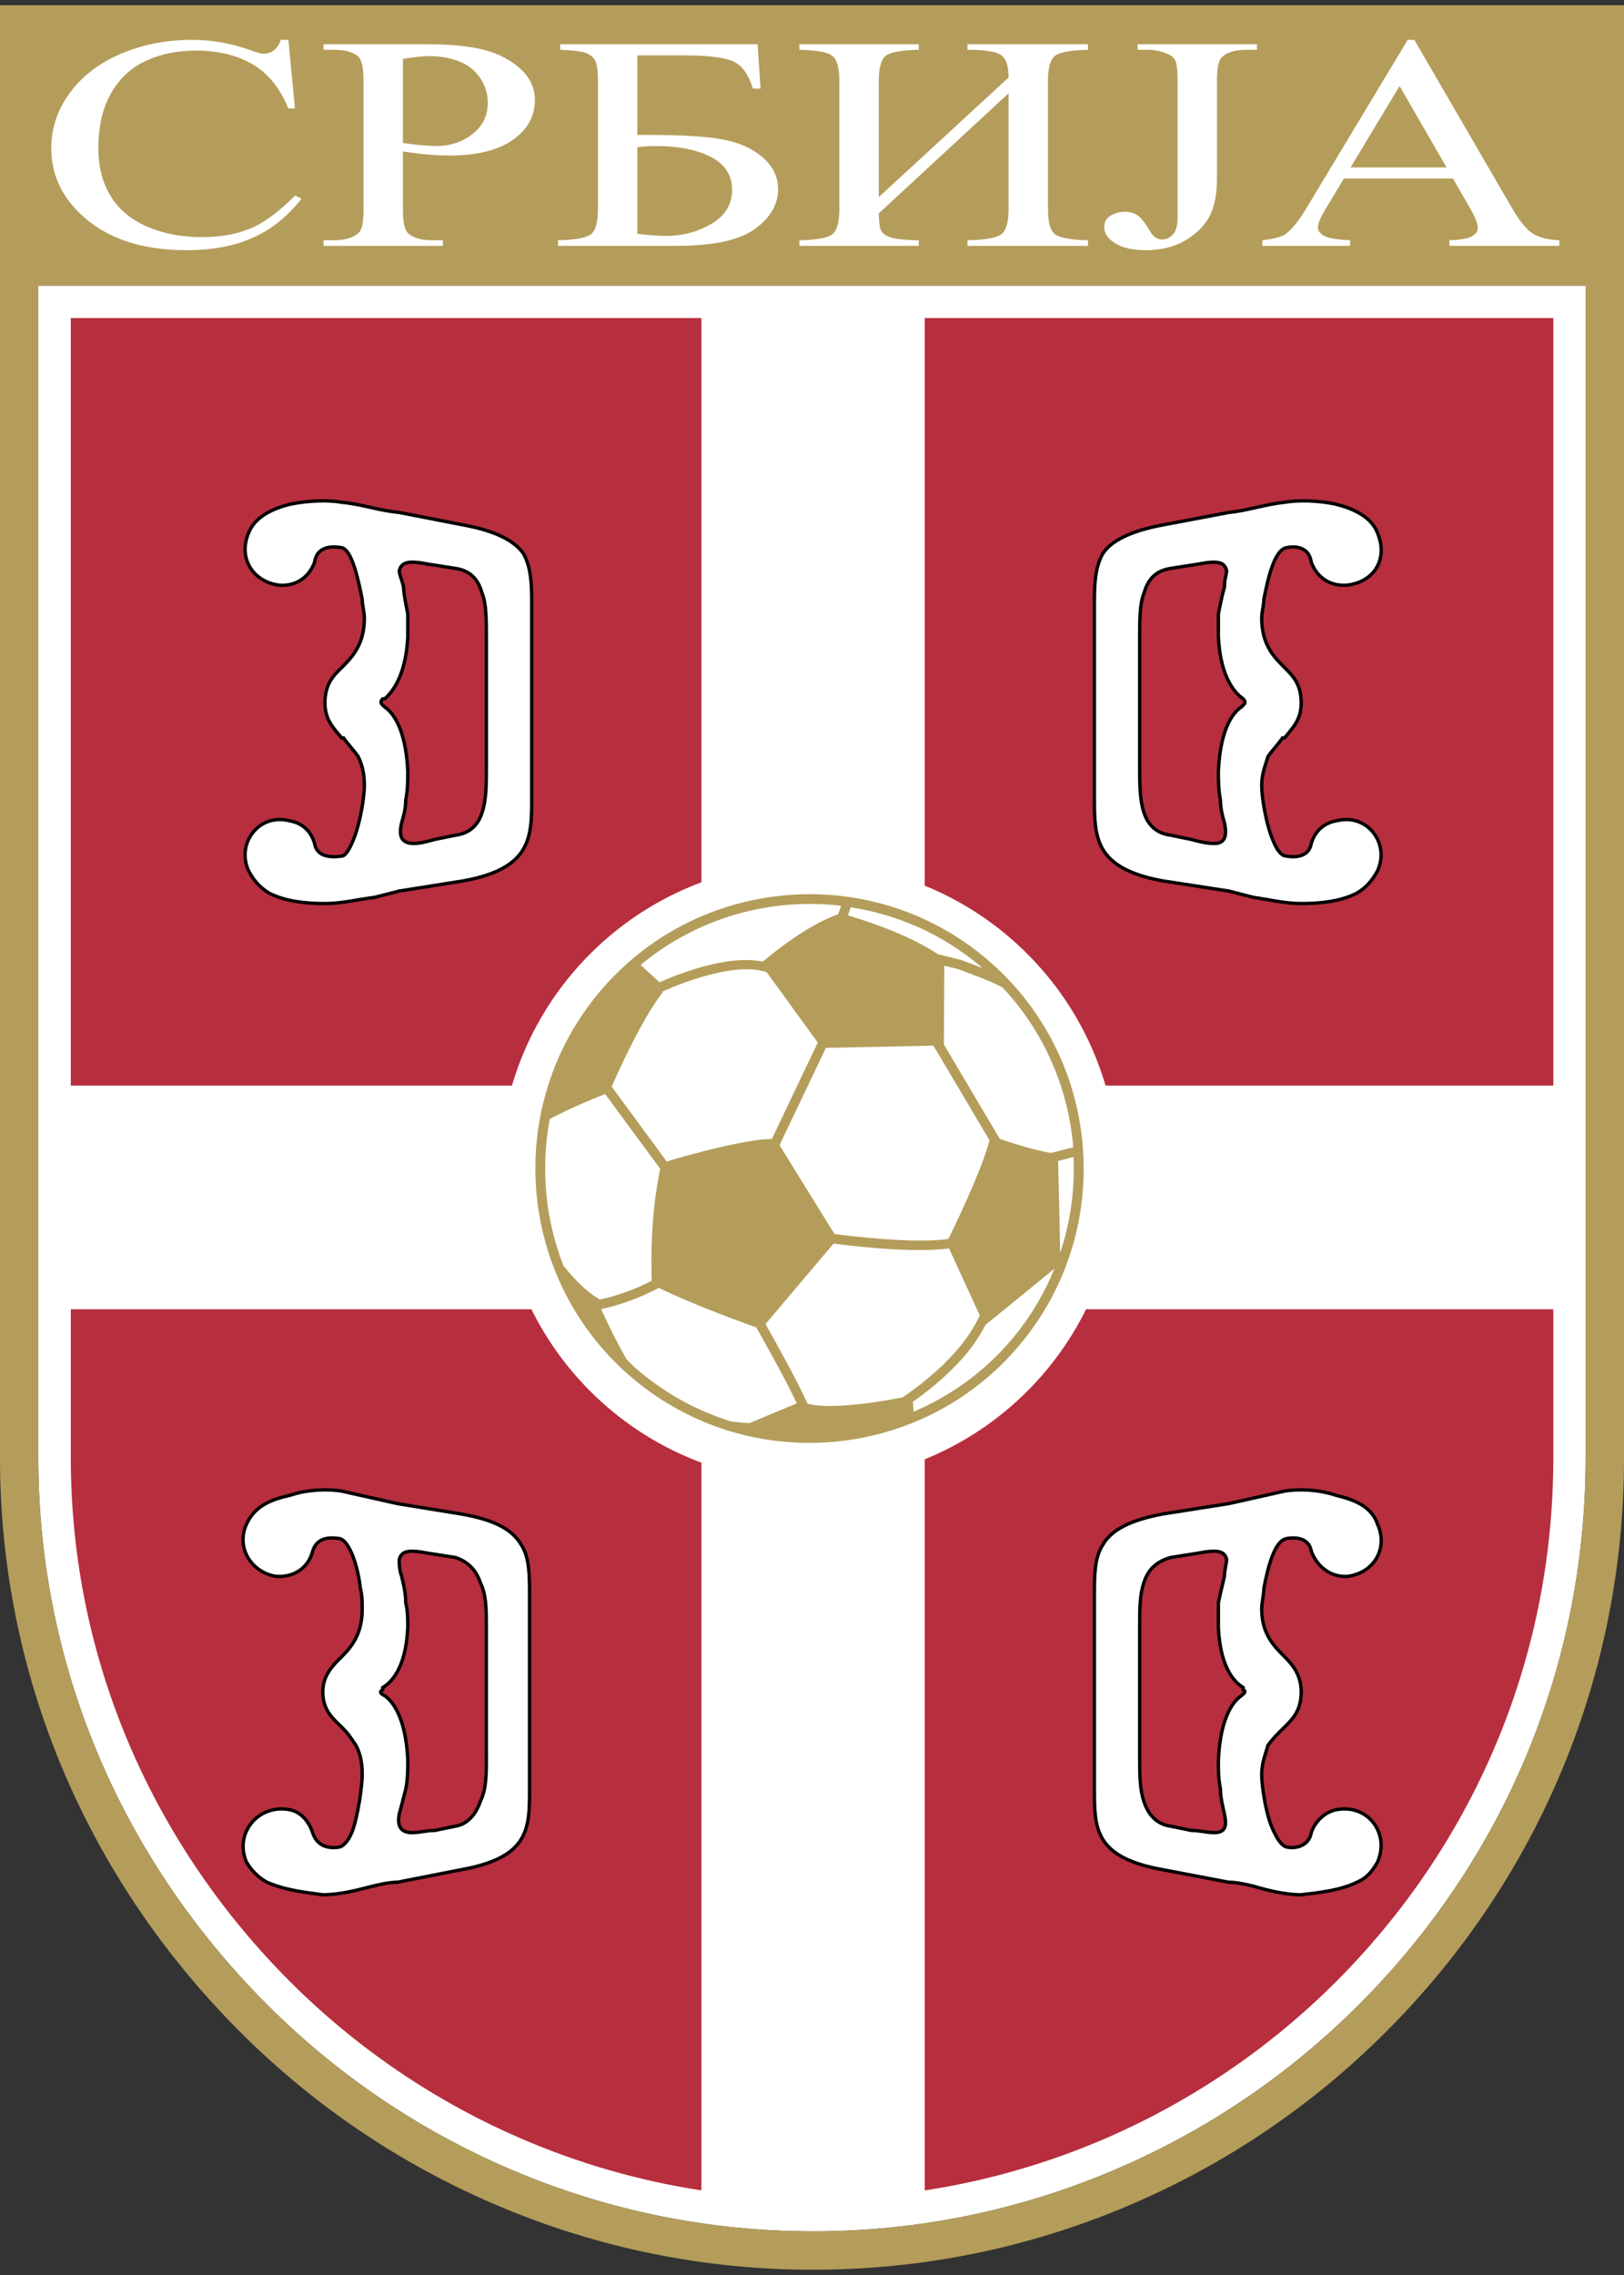 <svg width="30" height="42" viewBox="0 0 30 42" fill="none" xmlns="http://www.w3.org/2000/svg">
<rect x="0" y="0" width="30" height="42" fill="#333333" stroke="none"/>
<path d="M0.708 5.273V26.918C0.708 30.7 2.209 34.283 4.933 37.007C6.244 38.318 7.775 39.349 9.483 40.072C11.244 40.816 13.107 41.194 15.019 41.194C16.934 41.194 18.798 40.816 20.558 40.072C22.264 39.35 23.793 38.319 25.105 37.007C27.805 34.307 29.291 30.724 29.291 26.918V5.273H28.693H0.708ZM28.094 26.918C28.094 30.404 26.731 33.687 24.258 36.16C21.784 38.633 18.503 39.995 15.019 39.995C13.268 39.995 11.562 39.65 9.95 38.968C8.385 38.306 6.982 37.362 5.781 36.16C3.283 33.661 1.907 30.38 1.907 26.918C1.907 26.918 1.907 7.602 1.907 6.471C3.028 6.471 26.972 6.471 28.094 6.471C28.094 7.602 28.094 26.918 28.094 26.918Z" fill="white"/>
<path d="M1.308 5.872V26.918C1.308 30.7 2.872 34.099 5.358 36.584C7.839 39.065 11.28 40.595 15.02 40.595C18.766 40.595 22.201 39.065 24.682 36.584C27.167 34.099 28.694 30.7 28.694 26.918V5.872H1.308Z" fill="#B72E3E"/>
<path fill-rule="evenodd" clip-rule="evenodd" d="M1.199 20.042H12.957V5.708H17.082V20.042H28.801V24.171H17.082V40.607C16.394 40.72 15.704 40.758 15.02 40.758C14.331 40.758 13.647 40.721 12.957 40.607V24.171H1.199V20.042Z" fill="white"/>
<path d="M0 0.097V26.918C0 30.889 1.574 34.65 4.432 37.508C5.808 38.884 7.415 39.966 9.207 40.724C11.055 41.506 13.011 41.903 15.019 41.903C17.029 41.903 18.986 41.506 20.834 40.724C22.624 39.966 24.229 38.885 25.606 37.508C28.44 34.675 30 30.913 30 26.918V0.097H0ZM29.291 26.918C29.291 30.725 27.805 34.308 25.105 37.007C23.793 38.319 22.264 39.35 20.558 40.072C18.797 40.817 16.934 41.194 15.019 41.194C13.106 41.194 11.244 40.817 9.482 40.072C7.775 39.35 6.244 38.319 4.933 37.007C2.209 34.283 0.708 30.7 0.708 26.918V5.273H28.693H29.292V26.918H29.291Z" fill="#B49D5A"/>
<path d="M16.348 40.528C15.91 40.571 15.467 40.595 15.019 40.595C15.461 40.595 15.904 40.569 16.348 40.528Z" fill="white"/>
<path d="M17.082 40.443V40.422C16.89 40.451 16.701 40.488 16.507 40.51C16.698 40.489 16.89 40.475 17.082 40.443Z" fill="white"/>
<path d="M12.956 40.443C13.151 40.475 13.344 40.489 13.539 40.51C13.342 40.489 13.15 40.451 12.956 40.42V40.443Z" fill="white"/>
<path d="M15.019 40.595C14.57 40.595 14.126 40.571 13.687 40.528C14.132 40.569 14.574 40.595 15.019 40.595Z" fill="white"/>
<path d="M8.522 27.951L7.341 27.759C6.996 27.682 6.657 27.606 6.312 27.528C6.081 27.49 5.698 27.49 5.356 27.606C5.013 27.682 4.705 27.799 4.551 28.144C4.363 28.561 4.629 29.02 5.087 29.1C5.432 29.132 5.698 28.94 5.776 28.637C5.849 28.404 6.043 28.37 6.274 28.404C6.463 28.448 6.617 28.94 6.657 29.325C6.691 29.443 6.691 29.591 6.691 29.704C6.691 30.167 6.499 30.396 6.312 30.586C6.154 30.738 5.963 30.929 5.963 31.234C5.963 31.579 6.155 31.731 6.312 31.884C6.312 31.884 6.312 31.884 6.348 31.922C6.426 31.996 6.499 32.11 6.577 32.224C6.657 32.381 6.691 32.535 6.691 32.764C6.691 32.957 6.617 33.528 6.499 33.833C6.463 33.913 6.387 34.064 6.274 34.099C6.042 34.139 5.849 34.065 5.775 33.833C5.697 33.602 5.545 33.45 5.356 33.411C4.782 33.296 4.325 33.833 4.55 34.37C4.628 34.517 4.782 34.671 4.933 34.749C5.278 34.9 5.658 34.94 5.963 34.98C6.274 34.98 6.577 34.9 6.882 34.822C7.036 34.786 7.189 34.749 7.341 34.749L8.522 34.517C9.782 34.291 9.782 33.755 9.782 33.031V29.438C9.782 29.099 9.782 28.752 9.631 28.523C9.478 28.258 9.178 28.065 8.522 27.951ZM8.985 32.421C8.985 32.764 8.985 33.031 8.871 33.262C8.793 33.49 8.64 33.679 8.41 33.715L8.03 33.793C7.878 33.793 7.76 33.833 7.609 33.833C7.375 33.833 7.341 33.679 7.375 33.49C7.419 33.336 7.455 33.182 7.495 33.031C7.533 32.838 7.533 32.686 7.533 32.495C7.495 31.657 7.223 31.388 7.11 31.308C7.036 31.274 6.996 31.234 7.07 31.194C7.07 31.194 7.07 31.194 7.07 31.155C7.189 31.082 7.495 30.855 7.533 30.048C7.533 29.896 7.533 29.744 7.495 29.591C7.495 29.403 7.455 29.252 7.419 29.1C7.375 28.98 7.375 28.867 7.375 28.789C7.419 28.637 7.532 28.601 7.917 28.676L8.41 28.753C8.64 28.827 8.793 28.981 8.871 29.212C8.984 29.439 8.984 29.704 8.984 30.048V32.421H8.985Z" fill="white" stroke="black" stroke-width="0.062"/>
<path d="M21.478 34.517L22.699 34.749C22.85 34.749 23.002 34.786 23.156 34.822C23.421 34.9 23.73 34.98 24.037 34.98C24.376 34.94 24.761 34.9 25.065 34.749C25.258 34.671 25.37 34.517 25.45 34.37C25.677 33.833 25.258 33.296 24.681 33.411C24.494 33.45 24.302 33.602 24.223 33.833C24.185 34.064 23.958 34.139 23.766 34.099C23.654 34.065 23.578 33.907 23.541 33.833C23.381 33.528 23.307 32.957 23.307 32.764C23.307 32.535 23.381 32.381 23.421 32.224C23.501 32.11 23.614 31.996 23.692 31.922C23.73 31.884 23.73 31.884 23.73 31.884C23.883 31.731 24.037 31.579 24.037 31.234C24.037 30.929 23.884 30.738 23.73 30.586C23.54 30.396 23.307 30.167 23.307 29.704C23.307 29.591 23.347 29.439 23.347 29.325C23.421 28.94 23.54 28.448 23.766 28.404C23.957 28.37 24.185 28.404 24.223 28.637C24.336 28.94 24.608 29.132 24.913 29.1C25.409 29.02 25.637 28.562 25.449 28.144C25.336 27.796 24.99 27.682 24.681 27.606C24.336 27.49 23.957 27.49 23.73 27.528C23.381 27.606 23.041 27.682 22.699 27.759L21.477 27.951C20.863 28.065 20.516 28.258 20.37 28.524C20.217 28.753 20.217 29.1 20.217 29.439V33.032C20.217 33.755 20.217 34.291 21.478 34.517ZM21.053 30.048C21.053 29.704 21.053 29.439 21.133 29.212C21.207 28.98 21.359 28.827 21.629 28.753L22.122 28.675C22.507 28.601 22.619 28.637 22.659 28.788C22.659 28.866 22.619 28.98 22.619 29.099C22.585 29.251 22.545 29.403 22.507 29.59C22.507 29.744 22.507 29.896 22.507 30.047C22.545 30.855 22.85 31.082 22.964 31.154C22.964 31.194 22.964 31.194 22.964 31.194C23.041 31.233 22.964 31.274 22.928 31.308C22.812 31.387 22.545 31.656 22.507 32.495C22.507 32.686 22.507 32.837 22.545 33.031C22.545 33.182 22.585 33.336 22.619 33.489C22.659 33.679 22.659 33.833 22.433 33.833C22.279 33.833 22.16 33.793 22.008 33.793L21.629 33.715C21.358 33.679 21.207 33.489 21.133 33.262C21.053 33.031 21.053 32.763 21.053 32.42V30.048H21.053Z" fill="white" stroke="black" stroke-width="0.062"/>
<path d="M23.766 10.111C23.957 10.071 24.185 10.111 24.223 10.38C24.336 10.685 24.608 10.838 24.913 10.799C25.409 10.725 25.637 10.302 25.449 9.845C25.336 9.538 24.99 9.387 24.681 9.309C24.336 9.233 23.957 9.233 23.73 9.273C23.381 9.309 23.041 9.427 22.699 9.461L21.477 9.692C20.863 9.806 20.516 9.997 20.37 10.224C20.217 10.494 20.217 10.839 20.217 11.178V14.731C20.217 15.459 20.217 16.031 21.477 16.262L22.699 16.45C22.85 16.489 23.002 16.528 23.155 16.567C23.421 16.603 23.73 16.681 24.037 16.681C24.376 16.681 24.761 16.645 25.064 16.489C25.257 16.376 25.369 16.224 25.449 16.071C25.677 15.572 25.258 15.003 24.681 15.155C24.494 15.189 24.302 15.307 24.223 15.572C24.185 15.805 23.957 15.839 23.766 15.805C23.653 15.805 23.578 15.652 23.54 15.572C23.381 15.229 23.307 14.696 23.307 14.505C23.307 14.274 23.381 14.122 23.421 13.969C23.501 13.855 23.614 13.737 23.692 13.623C23.73 13.623 23.73 13.623 23.73 13.623C23.883 13.434 24.037 13.284 24.037 12.979C24.037 12.63 23.883 12.478 23.73 12.325C23.54 12.137 23.307 11.906 23.307 11.409C23.307 11.296 23.347 11.178 23.347 11.064C23.421 10.685 23.54 10.15 23.766 10.111ZM22.928 13.055C22.812 13.13 22.545 13.398 22.507 14.239C22.507 14.391 22.507 14.579 22.545 14.77C22.545 14.924 22.585 15.077 22.619 15.189C22.659 15.386 22.659 15.572 22.433 15.572C22.28 15.572 22.16 15.538 22.008 15.498L21.629 15.42C21.359 15.386 21.207 15.229 21.133 15.003C21.053 14.77 21.053 14.465 21.053 14.162V11.794C21.053 11.449 21.053 11.138 21.133 10.952C21.207 10.685 21.359 10.533 21.629 10.493L22.122 10.416C22.507 10.34 22.619 10.38 22.659 10.533C22.659 10.607 22.619 10.685 22.619 10.838C22.585 10.952 22.545 11.138 22.507 11.335C22.507 11.483 22.507 11.64 22.507 11.754C22.545 12.556 22.85 12.821 22.964 12.901C23.042 12.979 22.964 13.015 22.928 13.055Z" fill="white" stroke="black" stroke-width="0.062"/>
<path d="M8.562 9.692L7.375 9.461C6.996 9.426 6.691 9.309 6.312 9.273C6.08 9.233 5.735 9.233 5.356 9.309C5.047 9.387 4.704 9.538 4.59 9.845C4.399 10.302 4.668 10.725 5.127 10.799C5.432 10.838 5.697 10.685 5.811 10.38C5.849 10.111 6.08 10.071 6.312 10.111C6.499 10.15 6.617 10.685 6.691 11.064C6.691 11.178 6.731 11.296 6.731 11.409C6.731 11.906 6.499 12.137 6.312 12.325C6.154 12.478 6.003 12.63 6.003 12.979C6.003 13.284 6.154 13.434 6.312 13.623H6.347C6.425 13.737 6.539 13.855 6.617 13.968C6.69 14.122 6.731 14.273 6.731 14.505C6.731 14.696 6.657 15.229 6.499 15.572C6.463 15.652 6.387 15.805 6.312 15.805C6.08 15.839 5.849 15.805 5.811 15.572C5.735 15.307 5.546 15.189 5.356 15.155C4.782 15.003 4.363 15.572 4.59 16.07C4.668 16.224 4.782 16.376 4.973 16.489C5.278 16.645 5.658 16.681 6.003 16.681C6.312 16.681 6.617 16.603 6.918 16.567C7.07 16.527 7.223 16.489 7.375 16.45L8.562 16.262C9.822 16.031 9.822 15.458 9.822 14.73V11.178C9.822 10.838 9.822 10.494 9.671 10.224C9.517 9.997 9.178 9.805 8.562 9.692ZM8.985 14.162C8.985 14.465 8.985 14.77 8.905 15.003C8.833 15.229 8.68 15.386 8.41 15.42L8.029 15.498C7.878 15.538 7.76 15.572 7.646 15.572C7.375 15.572 7.375 15.386 7.419 15.189C7.455 15.077 7.495 14.924 7.495 14.77C7.533 14.584 7.533 14.391 7.533 14.239C7.495 13.398 7.223 13.131 7.11 13.055C7.07 13.015 6.996 12.979 7.07 12.901C7.07 12.901 7.07 12.901 7.11 12.901C7.189 12.821 7.495 12.556 7.533 11.754C7.533 11.64 7.533 11.483 7.533 11.335C7.495 11.138 7.455 10.952 7.455 10.838C7.419 10.685 7.376 10.607 7.376 10.533C7.419 10.38 7.533 10.34 7.918 10.416L8.41 10.493C8.68 10.533 8.833 10.685 8.905 10.952C8.985 11.138 8.985 11.449 8.985 11.794V14.162Z" fill="white" stroke="black" stroke-width="0.062"/>
<path fill-rule="evenodd" clip-rule="evenodd" d="M5.327 0.736L5.448 2.001H5.327C5.171 1.623 4.949 1.35 4.66 1.183C4.37 1.017 4.024 0.934 3.619 0.934C3.28 0.934 2.973 0.996 2.699 1.121C2.425 1.246 2.21 1.445 2.053 1.719C1.895 1.993 1.817 2.333 1.817 2.741C1.817 3.077 1.891 3.368 2.04 3.614C2.189 3.86 2.412 4.049 2.711 4.181C3.01 4.312 3.35 4.378 3.733 4.378C4.066 4.378 4.359 4.326 4.613 4.223C4.868 4.12 5.147 3.916 5.452 3.61L5.57 3.669C5.312 3.997 5.012 4.238 4.669 4.39C4.325 4.543 3.918 4.619 3.446 4.619C2.595 4.619 1.937 4.391 1.47 3.934C1.121 3.595 0.947 3.195 0.947 2.735C0.947 2.365 1.061 2.024 1.291 1.714C1.519 1.404 1.834 1.163 2.235 0.992C2.636 0.822 3.074 0.736 3.549 0.736C3.919 0.736 4.283 0.802 4.643 0.932C4.748 0.972 4.824 0.992 4.869 0.992C4.936 0.992 4.996 0.975 5.046 0.941C5.112 0.892 5.158 0.824 5.185 0.736H5.327Z" fill="white"/>
<path fill-rule="evenodd" clip-rule="evenodd" d="M7.443 2.796V3.88C7.443 4.114 7.479 4.259 7.55 4.316C7.645 4.396 7.79 4.436 7.985 4.436H8.182V4.539H5.977V4.436H6.171C6.389 4.436 6.545 4.385 6.639 4.283C6.69 4.226 6.715 4.092 6.715 3.88V1.475C6.715 1.241 6.681 1.096 6.612 1.039C6.513 0.959 6.366 0.919 6.171 0.919H5.977V0.817H7.855C8.314 0.817 8.676 0.851 8.94 0.92C9.205 0.988 9.428 1.104 9.609 1.267C9.79 1.43 9.881 1.622 9.881 1.845C9.881 2.149 9.743 2.396 9.468 2.586C9.193 2.776 8.804 2.871 8.302 2.871C8.179 2.871 8.046 2.865 7.903 2.853C7.76 2.84 7.606 2.821 7.443 2.796ZM7.443 2.641C7.576 2.659 7.693 2.673 7.795 2.682C7.897 2.691 7.985 2.696 8.057 2.696C8.316 2.696 8.54 2.622 8.729 2.474C8.917 2.327 9.011 2.135 9.011 1.9C9.011 1.739 8.966 1.589 8.877 1.45C8.787 1.312 8.66 1.208 8.495 1.139C8.33 1.071 8.143 1.036 7.933 1.036C7.806 1.036 7.643 1.053 7.443 1.088V2.641H7.443Z" fill="white"/>
<path fill-rule="evenodd" clip-rule="evenodd" d="M13.995 0.817L14.05 1.636H13.908C13.827 1.37 13.703 1.201 13.534 1.129C13.366 1.058 13.068 1.022 12.638 1.022H11.774V2.491H11.979C12.61 2.491 13.073 2.52 13.37 2.578C13.667 2.636 13.908 2.746 14.094 2.909C14.28 3.072 14.373 3.268 14.373 3.497C14.373 3.774 14.232 4.017 13.948 4.225C13.665 4.434 13.177 4.539 12.484 4.539H10.307V4.436C10.624 4.429 10.826 4.393 10.914 4.326C11.001 4.26 11.046 4.105 11.046 3.859V1.497C11.046 1.308 11.028 1.18 10.991 1.114C10.954 1.048 10.894 1.002 10.811 0.974C10.727 0.946 10.573 0.928 10.348 0.919V0.817H13.995ZM11.774 4.317C11.998 4.343 12.171 4.356 12.296 4.356C12.609 4.356 12.892 4.281 13.145 4.13C13.397 3.98 13.524 3.772 13.524 3.507C13.524 3.232 13.392 3.028 13.127 2.895C12.863 2.762 12.527 2.696 12.121 2.696C12.007 2.696 11.891 2.703 11.774 2.718V4.317Z" fill="white"/>
<path fill-rule="evenodd" clip-rule="evenodd" d="M18.631 1.431C18.631 1.208 18.581 1.067 18.48 1.008C18.38 0.949 18.177 0.919 17.872 0.919V0.817H20.098V0.919C19.781 0.926 19.579 0.963 19.491 1.029C19.403 1.095 19.359 1.251 19.359 1.497V3.859C19.359 4.104 19.403 4.26 19.491 4.326C19.579 4.392 19.781 4.429 20.098 4.436V4.539H17.872V4.436C18.2 4.429 18.409 4.392 18.497 4.325C18.587 4.258 18.631 4.102 18.631 3.859V1.723L16.234 3.939C16.236 4.098 16.25 4.204 16.277 4.257C16.303 4.311 16.364 4.354 16.46 4.385C16.557 4.415 16.727 4.433 16.972 4.437V4.539H14.767V4.437C15.084 4.429 15.286 4.393 15.373 4.327C15.461 4.261 15.505 4.105 15.505 3.859V1.497C15.505 1.251 15.461 1.095 15.373 1.029C15.286 0.963 15.084 0.926 14.767 0.919V0.817H16.972V0.919C16.654 0.926 16.452 0.963 16.365 1.029C16.277 1.095 16.234 1.251 16.234 1.497V3.639L18.631 1.431Z" fill="white"/>
<path fill-rule="evenodd" clip-rule="evenodd" d="M21.015 0.919V0.817H23.22V0.919H23.033C22.822 0.919 22.669 0.964 22.572 1.053C22.512 1.112 22.481 1.252 22.481 1.475V3.293C22.481 3.572 22.439 3.799 22.354 3.972C22.27 4.146 22.123 4.297 21.916 4.426C21.708 4.555 21.458 4.619 21.165 4.619C20.927 4.619 20.739 4.577 20.603 4.492C20.466 4.407 20.398 4.309 20.398 4.199C20.398 4.109 20.43 4.041 20.493 3.996C20.576 3.939 20.674 3.91 20.785 3.91C20.866 3.91 20.939 3.93 21.003 3.968C21.068 4.006 21.149 4.108 21.248 4.274C21.306 4.373 21.381 4.422 21.473 4.422C21.541 4.422 21.605 4.392 21.664 4.332C21.723 4.271 21.753 4.165 21.753 4.011V1.475C21.753 1.287 21.737 1.162 21.704 1.102C21.678 1.057 21.625 1.018 21.544 0.985C21.436 0.941 21.321 0.919 21.2 0.919H21.015Z" fill="white"/>
<path fill-rule="evenodd" clip-rule="evenodd" d="M26.84 3.296H24.826L24.474 3.881C24.388 4.025 24.345 4.132 24.345 4.204C24.345 4.26 24.382 4.31 24.457 4.353C24.531 4.396 24.693 4.424 24.941 4.436V4.539H23.319V4.436C23.534 4.409 23.673 4.373 23.737 4.329C23.865 4.24 24.008 4.061 24.165 3.791L26.004 0.736H26.127L27.923 3.828C28.067 4.077 28.198 4.238 28.315 4.312C28.433 4.386 28.597 4.427 28.806 4.436V4.539H26.775V4.436C26.98 4.429 27.118 4.404 27.191 4.362C27.263 4.32 27.299 4.269 27.299 4.209C27.299 4.128 27.248 4.002 27.147 3.828L26.84 3.296ZM26.722 3.091L25.854 1.588L24.949 3.091H26.722Z" fill="white"/>
<path d="M14.94 15.934C11.79 15.934 9.228 18.497 9.228 21.646C9.228 24.796 11.79 27.358 14.94 27.358C18.089 27.358 20.652 24.796 20.652 21.646C20.652 18.497 18.089 15.934 14.94 15.934Z" fill="white"/>
<path d="M20.087 22.326L20.086 22.328L20.087 22.326Z" fill="#666666"/>
<path d="M11.086 18.3C12.891 16.167 16.095 15.9 18.227 17.705C20.36 19.51 20.627 22.713 18.822 24.846C17.018 26.979 13.814 27.246 11.681 25.441C9.549 23.636 9.282 20.433 11.086 18.3Z" fill="#B49D5A"/>
<path d="M12.317 21.444C12.249 21.351 11.355 20.136 11.3 20.061C11.4 19.83 11.848 18.823 12.251 18.306L12.207 18.32C12.22 18.314 13.489 17.713 14.163 17.949C14.198 17.998 15.049 19.169 15.107 19.247C15.065 19.334 14.328 20.882 14.258 21.028C13.812 21.025 12.738 21.31 12.317 21.444Z" fill="white"/>
<path d="M12.196 21.577C12.196 21.582 12.195 21.587 12.195 21.587C11.996 22.522 12.034 23.507 12.04 23.645C11.559 23.892 11.155 23.976 11.078 23.991C11.066 23.983 11.017 23.951 10.959 23.913C10.754 23.766 10.566 23.564 10.408 23.365C10.07 22.505 9.985 21.563 10.156 20.656C10.576 20.438 11.043 20.25 11.178 20.197C11.249 20.293 12.167 21.538 12.196 21.577Z" fill="white"/>
<path d="M12.17 23.776C12.812 24.092 13.819 24.453 13.972 24.507C14.046 24.638 14.523 25.482 14.718 25.908C14.632 25.944 13.88 26.258 13.845 26.273C13.733 26.268 13.622 26.258 13.513 26.244C12.901 26.056 12.316 25.745 11.796 25.305C11.719 25.241 11.65 25.17 11.578 25.101C11.426 24.838 11.266 24.524 11.104 24.167C11.187 24.152 11.635 24.059 12.17 23.776Z" fill="white"/>
<path d="M16.877 26.062C16.872 25.983 16.866 25.896 16.864 25.879C17.146 25.681 17.521 25.384 17.837 25.01C17.98 24.842 18.103 24.655 18.205 24.46C18.227 24.442 19.326 23.545 19.479 23.421C19.289 23.885 19.028 24.328 18.687 24.731C18.179 25.331 17.555 25.773 16.877 26.062Z" fill="white"/>
<path d="M17.328 17.617C16.77 17.244 15.965 16.988 15.663 16.9C15.685 16.837 15.71 16.768 15.71 16.768C15.71 16.768 15.71 16.76 15.711 16.749C16.569 16.883 17.402 17.239 18.113 17.84C18.124 17.85 18.134 17.861 18.145 17.87L17.762 17.725C17.762 17.725 17.368 17.627 17.328 17.617Z" fill="white"/>
<path d="M15.483 16.879C14.864 17.092 14.141 17.711 14.109 17.738C14.109 17.738 14.099 17.747 14.091 17.753C13.409 17.609 12.411 18.031 12.184 18.135C12.138 18.093 11.962 17.931 11.834 17.814C12.884 16.942 14.231 16.567 15.538 16.722C15.538 16.722 15.503 16.823 15.483 16.879Z" fill="white"/>
<path d="M15.415 22.782C15.357 22.688 14.447 21.219 14.4 21.142C14.438 21.062 15.197 19.469 15.257 19.345C15.317 19.343 17.146 19.307 17.243 19.305L17.315 19.425C17.536 19.799 18.195 20.909 18.278 21.05C18.277 21.052 18.276 21.06 18.276 21.06C18.144 21.59 17.617 22.677 17.521 22.872C16.888 22.968 15.647 22.812 15.415 22.782Z" fill="white"/>
<path d="M18.469 21.025C18.462 21.013 18.407 20.921 18.328 20.788L17.437 19.284C17.437 19.261 17.442 18.258 17.444 17.829L17.712 17.895C17.712 17.895 17.967 17.992 18.131 18.055C18.189 18.078 18.249 18.102 18.308 18.127L18.516 18.227C19.296 19.055 19.738 20.103 19.826 21.181C19.674 21.219 19.439 21.279 19.416 21.285C19.244 21.257 18.944 21.189 18.469 21.025Z" fill="white"/>
<path d="M17.532 25.083C17.5 25.117 17.468 25.149 17.436 25.181C17.418 25.199 17.399 25.216 17.382 25.233C17.354 25.259 17.326 25.285 17.298 25.31C17.274 25.333 17.249 25.353 17.224 25.374C17.203 25.392 17.183 25.411 17.162 25.429C17.129 25.456 17.097 25.482 17.065 25.507C17.053 25.517 17.041 25.528 17.029 25.537C16.988 25.569 16.948 25.6 16.909 25.629C16.907 25.631 16.904 25.633 16.902 25.634C16.82 25.696 16.742 25.751 16.673 25.798C16.034 25.924 15.257 26.015 14.914 25.912C14.75 25.526 14.264 24.662 14.141 24.444C14.215 24.358 15.34 23.027 15.398 22.959C15.626 22.989 16.858 23.144 17.531 23.047C17.578 23.151 18.066 24.212 18.099 24.284C17.999 24.503 17.86 24.709 17.703 24.895C17.66 24.946 17.616 24.995 17.571 25.043C17.558 25.057 17.545 25.07 17.532 25.083Z" fill="white"/>
<path d="M19.831 21.36C19.857 21.955 19.777 22.555 19.585 23.129C19.577 22.787 19.555 21.82 19.547 21.434L19.831 21.36Z" fill="white"/>
</svg>
